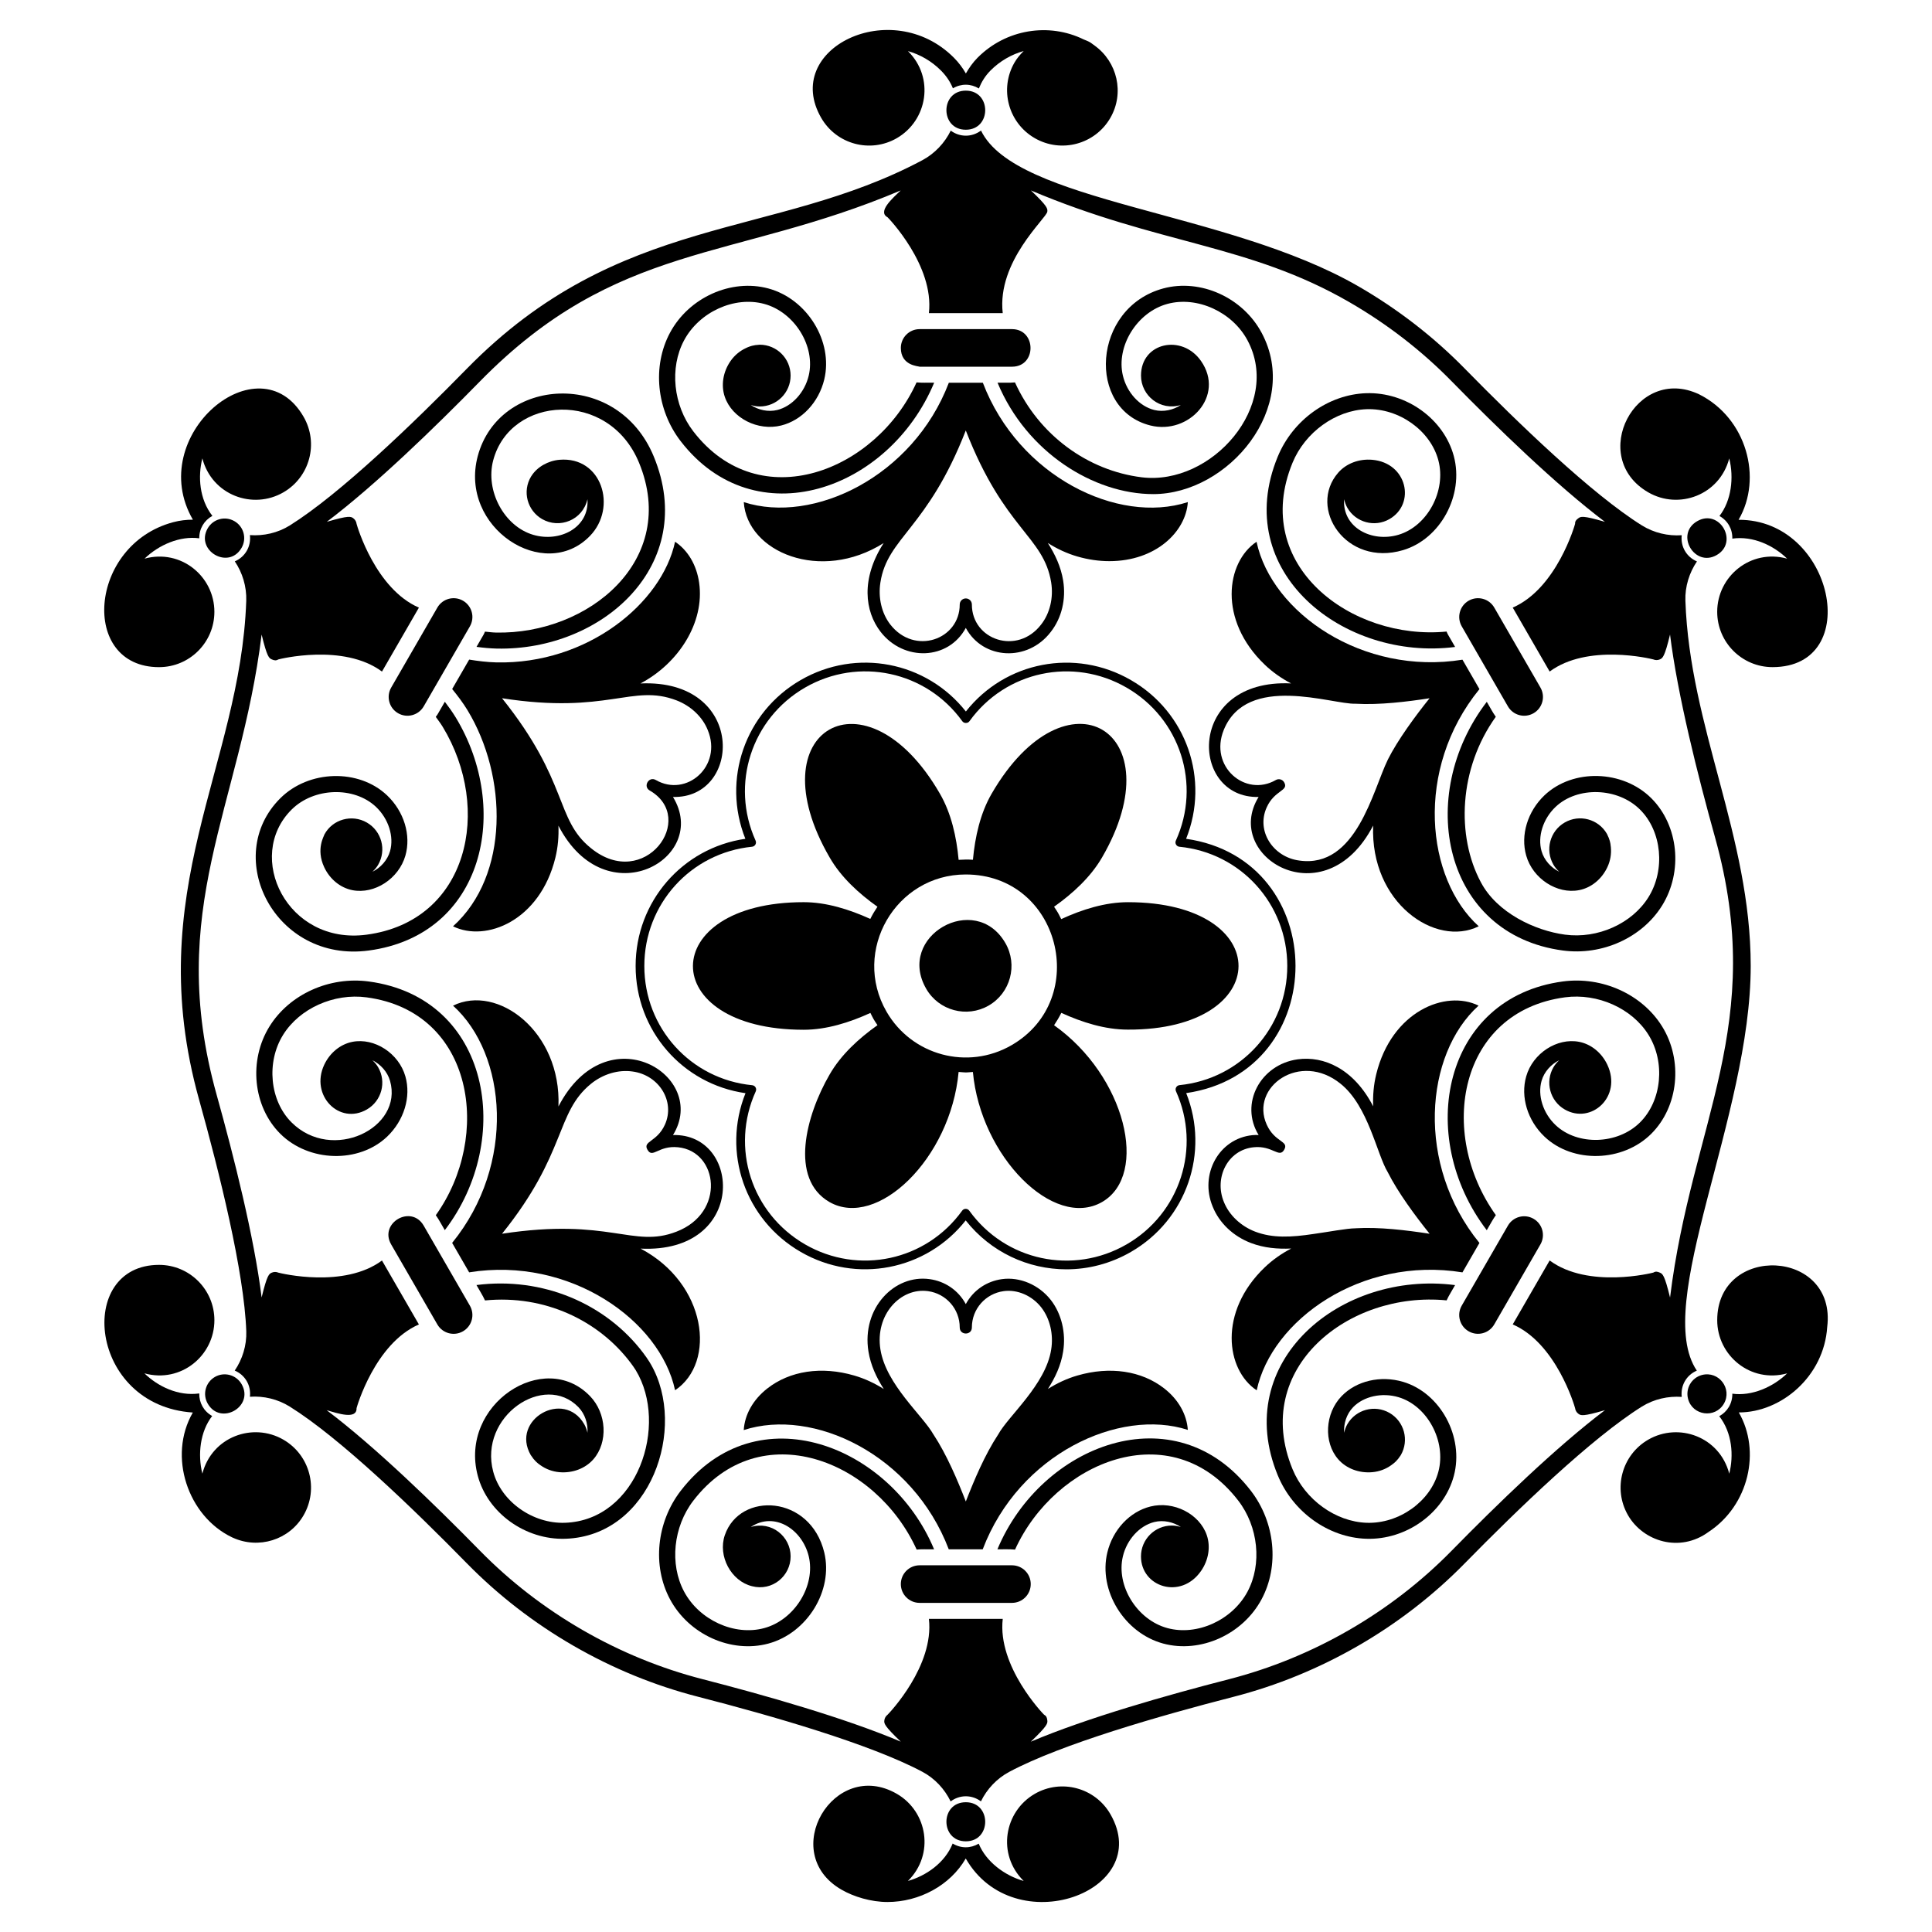 <?xml version="1.0" encoding="UTF-8"?>
<!-- Uploaded to: SVG Repo, www.svgrepo.com, Generator: SVG Repo Mixer Tools -->
<svg fill="#000000" width="800px" height="800px" version="1.1" viewBox="144 144 512 512" xmlns="http://www.w3.org/2000/svg">
 <g>
  <path d="m347.32 511.98c-3.762 2.953-5.965 6.902-6.223 11.004 18.426-5.996 44.777 6.5 54.332 31.594h9.004c9.633-25.32 36.25-37.504 54.352-31.641-0.273-4.098-2.488-8.043-6.254-10.988-5.996-4.688-14.395-5.934-23.039-3.414-2.769 0.805-5.359 2.023-7.785 3.555 1.891-2.945 3.465-6.227 4.039-9.938 0.785-4.891-0.426-9.98-3.25-13.617-3.144-4.043-8.246-6.227-13.023-5.543-3.879 0.547-7.461 2.797-9.527 6.609-2.051-3.789-5.641-6.059-9.527-6.609-9.418-1.352-18.113 7.727-16.273 19.16 0.59 3.656 2.133 6.934 4.062 9.953-2.434-1.539-5.031-2.762-7.809-3.57-8.672-2.535-17.078-1.27-23.078 3.445zm30.004-10.344c-1.484-9.195 5.332-16.504 12.645-15.465 4.695 0.66 8.371 4.656 8.371 9.629 0 2.125 3.215 2.129 3.215 0 0-4.965 3.672-8.965 8.375-9.629 3.641-0.527 7.582 1.176 10.035 4.328 2.281 2.945 3.262 7.106 2.609 11.145-1.445 9.332-11.406 17.629-14.055 22.531l-0.004-0.004c-3.551 5.402-6.359 12.082-8.562 17.734-2.211-5.676-5.059-12.402-8.562-17.734l-0.008 0.004c-2.812-5.043-12.555-13.203-14.059-22.539z"/>
  <path d="m412.18 558.82h-24.473c-2.75 0-4.977 2.227-4.977 4.977 0 2.773 2.25 4.981 4.973 4.981h0.004 24.473c2.754 0 4.977-2.227 4.977-4.981s-2.227-4.977-4.977-4.977z"/>
  <path d="m408.33 554.58c2.16 0.027 3-0.07 4.668 0.082 10.582-23.305 41.289-36.168 59.156-12.98 5.328 6.922 6.34 16.836 2.457 24.109-4.023 7.551-13.359 11.812-21.234 9.672-8.047-2.172-13.668-11.238-11.797-19.027 1.066-4.457 4.41-8.105 8.312-9.082 2.43-0.602 5.062-0.008 7.051 1.328-0.758-0.234-1.551-0.395-2.387-0.395-4.519 0-8.184 3.664-8.184 8.184 0 8.078 10.527 11.57 15.898 3.879 2.019-2.887 2.59-6.445 1.539-9.52-1.941-5.648-8.777-9.129-14.945-7.586-5.484 1.367-9.965 6.156-11.414 12.203-2.414 10.062 4.508 21.328 14.816 24.113 9.855 2.66 21.086-2.394 26.086-11.773 4.715-8.832 3.574-20.367-2.844-28.695-20.109-26.094-55.57-12.293-67.18 15.488z"/>
  <path d="m391.54 554.58c-11.418-27.441-46.973-41.691-67.156-15.484-6.41 8.324-7.555 19.855-2.844 28.691 5 9.379 16.211 14.438 26.086 11.777 10.305-2.785 17.23-14.055 14.82-24.117-3.699-15.344-22.375-16.223-26.359-4.621-1.906 5.559 1.672 12.172 7.195 13.531 5.402 1.41 10.242-2.719 10.242-7.891 0-5.277-5.055-9.473-10.57-7.785 6.277-4.219 13.645 0.598 15.371 7.754 1.867 7.785-3.758 16.855-11.801 19.027-7.883 2.148-17.211-2.125-21.234-9.676-3.883-7.273-2.871-17.188 2.457-24.105 17.672-22.953 48.406-10.77 59.176 12.973 1.77-0.145 2.019-0.039 4.617-0.074z"/>
  <path d="m387.71 241.18h24.473c6.606 0 6.5-9.957 0-9.957h-24.473c-2.754 0-4.977 2.227-4.977 4.981 0 4.711 4.59 4.801 4.977 4.977z"/>
  <path d="m391.56 245.42c-2.477-0.031-2.836 0.07-4.664-0.082-10.672 23.531-41.562 35.836-59.16 12.98-5.328-6.918-6.34-16.832-2.457-24.109 4.027-7.555 13.359-11.809 21.234-9.672 8.047 2.168 13.668 11.238 11.801 19.023-1.07 4.457-4.414 8.109-8.312 9.086-2.43 0.602-5.059 0.008-7.051-1.324 0.758 0.234 1.547 0.395 2.383 0.395 4.519 0 8.184-3.664 8.184-8.184 0-4.519-3.664-8.184-8.184-8.184-0.055 0-0.102 0.016-0.156 0.016-0.004 0-0.008-0.004-0.012-0.004-0.027 0-0.055 0.012-0.082 0.012-0.633 0.02-1.238 0.121-1.828 0.273-0.211 0.055-0.41 0.121-0.617 0.191-0.32 0.113-0.629 0.242-0.93 0.391-1.57 0.727-2.996 1.855-4.094 3.426-2.016 2.887-2.586 6.441-1.535 9.52 1.938 5.648 8.773 9.129 14.945 7.586 5.481-1.367 9.961-6.156 11.414-12.207 2.414-10.062-4.516-21.328-14.82-24.109-9.852-2.66-21.086 2.394-26.086 11.773-4.711 8.836-3.57 20.367 2.844 28.691 19.695 25.551 55.23 13.133 67.184-15.488z"/>
  <path d="m438.01 292.71c12.281 0 20.262-7.801 20.781-15.648-18.57 6.016-44.875-6.844-54.328-31.637h-9.008c-9.465 24.859-35.926 37.602-54.348 31.641 0.887 13.27 20.352 21.398 37.07 10.852-6.078 9.469-5.031 18.074-0.785 23.551 6.098 7.844 17.895 7.543 22.555-1.066 4.562 8.449 16.387 9.074 22.508 1.074 2.891-3.676 4.094-8.641 3.293-13.625-0.594-3.652-2.137-6.934-4.062-9.953 2.434 1.539 5.027 2.762 7.809 3.57 2.863 0.836 5.734 1.242 8.516 1.242zm-15.438 5.648c0.648 4.035-0.34 8.199-2.656 11.141-6.312 8.23-18.359 4.09-18.359-5.305 0-0.887-0.719-1.605-1.609-1.605-0.887 0-1.609 0.719-1.609 1.605 0 9.328-11.984 13.559-18.406 5.297-2.281-2.945-3.262-7.106-2.613-11.145 1.855-11.973 12.48-14.195 22.625-40.266 10.25 26.379 20.621 27.93 22.629 40.277z"/>
  <path d="m408.36 245.42c7.68 18.465 25.516 29.523 41.27 29.523 19.906 0 39.23-23.051 28.727-42.727-5-9.379-16.203-14.441-26.086-11.777-18.84 5.098-20.406 32.074-3.398 36.32 10.164 2.543 19.871-7.852 13.402-17.105-5.047-7.227-15.898-4.902-15.898 3.879 0 5.328 5.106 9.461 10.566 7.789-1.992 1.332-4.625 1.926-7.051 1.328-3.906-0.977-7.246-4.621-8.312-9.086-1.871-7.781 3.75-16.852 11.797-19.027 7.875-2.141 17.211 2.125 21.234 9.676 9.188 17.215-9.484 38.547-28.039 36.277-14.281-1.77-27.238-11.145-33.594-25.148-1.77 0.148-2.043 0.043-4.617 0.078z"/>
  <path d="m477.04 512.45c3.938-18.547 27.609-35.609 54.527-31.258l4.5-7.797c-16.922-20.777-14.52-50-0.227-62.891-8.75-4.305-23.047 1.52-27.121 18.168-0.688 2.801-0.926 5.652-0.812 8.52-5.172-10.023-13.148-13.406-20.004-12.461-9.852 1.359-15.469 11.719-10.352 20.062-0.547-0.016-1.098-0.02-1.641 0.035-8.902 0.891-14.078 10.391-10.543 18.922 1.738 4.348 5.441 7.867 10.156 9.664 3.461 1.316 7.07 1.621 10.648 1.461-2.551 1.34-4.906 2.977-6.996 4.977-12.355 11.82-10.32 27.164-2.137 32.598zm-0.375-42.039c-3.82-1.457-6.93-4.391-8.32-7.871-2.652-6.398 0.988-13.816 7.883-14.504 5.043-0.516 6.746 2.988 8.086 0.672 1.383-2.402-2.477-1.887-4.625-6.676-4.5-9.984 8.879-19.531 19.609-10.801 7.348 5.906 9.609 18.793 12.488 23.441h-0.004c2.676 5.324 7.324 11.613 11.078 16.285-6.195-0.941-13.297-1.824-19.641-1.449v0.008c-2.258 0-7.344 0.984-11.066 1.492-5.973 0.902-10.895 1.152-15.488-0.598z"/>
  <path d="m550.41 466.99c-2.383-1.375-5.426-0.559-6.801 1.82l-12.234 21.191c-1.375 2.383-0.559 5.426 1.82 6.801 1.191 0.688 2.547 0.828 3.777 0.5 1.23-0.328 2.332-1.129 3.019-2.316l12.234-21.195c0.688-1.191 0.828-2.547 0.5-3.777-0.324-1.234-1.125-2.336-2.316-3.023z"/>
  <path d="m581.61 444.46c7.231-7.207 8.469-19.457 2.848-28.477-5.293-8.5-15.852-13.277-26.273-11.887-31.668 4.238-39.242 40.926-20.176 65.926 1.113-1.867 1.43-2.617 2.406-4-15.652-21.898-9.777-53.961 18.336-57.723 8.656-1.152 17.75 2.926 22.109 9.926 4.527 7.262 3.551 17.477-2.242 23.227-5.906 5.883-16.566 6.215-22.375 0.703-3.328-3.152-4.816-7.871-3.707-11.738 0.695-2.402 2.523-4.387 4.672-5.445-0.582 0.543-1.117 1.145-1.535 1.871-2.258 3.914-0.918 8.918 2.996 11.176 7 4.043 15.266-3.379 11.305-11.828-1.492-3.191-4.289-5.465-7.473-6.094-5.863-1.141-12.297 3.035-14.039 9.148-1.559 5.434 0.348 11.711 4.859 15.988 7.508 7.125 20.723 6.762 28.289-0.773z"/>
  <path d="m515.82 510.2c-5.965-1.762-12.352-0.277-16.277 3.785-4.426 4.57-4.828 12.23-0.906 16.734 2.137 2.449 5.508 3.731 9.016 3.426 1.918-0.164 3.613-0.836 5.027-1.844 0.266-0.18 0.52-0.371 0.766-0.582 0.172-0.152 0.344-0.297 0.504-0.465 0.41-0.418 0.781-0.875 1.105-1.387 0.023-0.039 0.062-0.07 0.086-0.109 0.004-0.004 0.004-0.012 0.004-0.02 0.027-0.043 0.062-0.078 0.086-0.121 2.258-3.914 0.918-8.918-2.996-11.18-3.914-2.258-8.918-0.918-11.176 2.996-0.418 0.727-0.672 1.492-0.852 2.266-0.164-2.391 0.641-4.969 2.379-6.773 2.797-2.891 7.625-3.957 12.023-2.66 7.676 2.277 12.719 11.684 10.578 19.734-2.082 7.902-10.445 13.844-18.996 13.555-8.242-0.277-16.32-6.109-19.645-14.184-11.02-26.73 14.809-47.328 40.824-44.758 0.719-1.539 0.902-1.656 2.242-4.047-30.348-3.934-59.402 20.297-46.988 50.418 4.004 9.715 13.418 16.469 23.426 16.805 10.621 0.363 20.609-6.816 23.242-16.699 2.742-10.316-3.555-21.949-13.473-24.891z"/>
  <path d="m249.49 333.01c2.383 1.375 5.422 0.562 6.801-1.82l12.234-21.191c1.375-2.383 0.559-5.426-1.82-6.801-1.191-0.688-2.547-0.828-3.777-0.5-1.23 0.328-2.336 1.129-3.023 2.32l-12.234 21.191c-0.688 1.191-0.828 2.547-0.496 3.777 0.324 1.23 1.125 2.336 2.316 3.023z"/>
  <path d="m241.71 395.9c30.602-4.094 37.84-37.434 23.059-61.777-0.879-1.441-1.863-2.809-2.883-4.148l-1.926 3.336c-0.141 0.242-0.32 0.438-0.477 0.664 0.621 0.867 1.273 1.711 1.836 2.637 13.211 21.766 6.891 51.48-20.176 55.09-21.043 2.805-32.391-20.699-19.867-33.152 5.902-5.883 16.566-6.215 22.375-0.707 3.324 3.156 4.816 7.875 3.711 11.742-0.695 2.402-2.519 4.387-4.672 5.445 0.582-0.539 1.113-1.145 1.531-1.867 2.258-3.914 0.918-8.918-2.996-11.176-3.973-2.293-9.078-0.867-11.242 3.137 0 0.004-0.008 0.004-0.008 0.008-0.047 0.387-2.316 3.844-0.059 8.684 1.492 3.188 4.285 5.465 7.477 6.09 5.859 1.145 12.289-3.035 14.039-9.148 1.559-5.43-0.352-11.703-4.863-15.988-7.508-7.121-20.727-6.754-28.289 0.781-15.57 15.512-1.418 43.668 23.43 40.352z"/>
  <path d="m329.28 298.43c-0.676-4.719-2.981-8.586-6.379-10.863-3.473 16.27-23.203 32.508-47.344 31.977-2.453-0.059-4.848-0.363-7.223-0.742l-4.504 7.797c1.461 1.793 2.859 3.633 4.062 5.613 10.613 17.484 11.152 43.758-3.836 57.273 8.723 4.289 23.031-1.473 27.121-18.168 0.684-2.797 0.926-5.644 0.812-8.508 12.57 24.348 40.312 8.621 30.355-7.609 18.332 0.508 19.445-31.336-8.617-30.078 10.059-5.281 17.066-16.141 15.551-26.691zm-6.043 31.156c3.82 1.457 6.93 4.391 8.32 7.871 3.969 9.57-5.633 17.953-13.773 13.246-1.84-1.059-3.453 1.719-1.609 2.785 12.73 7.348-1.387 26.812-15.574 15.277-9.574-7.699-5.746-17.488-23.559-39.727 28.039 4.367 34.457-3.906 46.195 0.547z"/>
  <path d="m300.36 286.01c7.285-7.531 3.137-21.137-8.113-20.16-2.957 0.254-5.883 1.867-7.406 4.281l-0.09 0.125c-2.43 4.027-0.965 9.066 2.906 11.301 4.613 2.664 10.75 0.309 12.027-5.258 0.508 7.566-7.367 11.516-14.402 9.426-7.676-2.269-12.719-11.672-10.578-19.73 4.531-17.141 30.598-18.902 38.645 0.629 10.633 25.789-13.371 45.551-37.949 45.012-0.965-0.023-1.918-0.156-2.879-0.25-0.113 0.242-0.191 0.492-0.328 0.73l-1.914 3.312c1.766 0.23 3.547 0.41 5.359 0.453 28.047 0.617 53.434-22.223 41.629-50.871-9.613-23.34-41.047-21.195-46.668-0.105-5.008 18.918 17.641 33.656 29.762 21.105z"/>
  <path d="m536.07 326.62-4.5-7.797c-26.402 4.269-50.562-12.418-54.574-31.246-8.094 5.422-10.219 20.711 2.172 32.57 2.082 1.996 4.434 3.629 6.973 4.965-27.816-1.309-26.988 30.535-8.598 30.094-9.719 15.77 17.531 32.297 30.359 7.574-0.82 20.488 16.523 32.371 27.977 26.695-13.945-12.555-17.125-41.586 0.191-62.855zm-24.297 18.711 0.008 0.004c-3.957 8.047-8.348 28.906-23.477 26.715-6.883-0.902-11.465-7.777-8.621-14.078 2.09-4.668 5.977-4.332 4.621-6.668-0.445-0.77-1.426-1.031-2.195-0.59-8.082 4.664-17.75-3.582-13.793-13.293 6.168-15.09 28.77-6.684 34.891-6.93v0.004c6.434 0.375 13.852-0.562 19.641-1.449-3.664 4.555-8.441 11.031-11.074 16.285z"/>
  <path d="m543.61 331.19c1.375 2.383 4.418 3.195 6.801 1.82 1.191-0.688 1.992-1.793 2.32-3.023 0.328-1.227 0.191-2.582-0.496-3.773v-0.004l-12.234-21.191c-0.688-1.191-1.793-1.992-3.023-2.32-1.23-0.328-2.586-0.188-3.777 0.496-2.383 1.375-3.195 4.418-1.82 6.801z"/>
  <path d="m529.62 315.45-1.926-3.336c-0.141-0.242-0.223-0.496-0.336-0.746-25.168 2.461-52.027-17.523-40.82-44.742 3.328-8.074 11.41-13.91 19.648-14.184 8.555-0.293 16.91 5.664 18.996 13.555 2.141 8.055-2.898 17.453-10.578 19.727-7.035 2.094-14.906-1.867-14.398-9.426 0.18 0.773 0.434 1.539 0.852 2.266 2.258 3.914 7.262 5.254 11.176 2.992 6.992-4.035 4.711-14.906-4.59-15.707-3.512-0.301-6.879 0.98-9.012 3.426-8.145 9.363 2.055 25.004 17.18 20.52 9.918-2.941 16.215-14.566 13.473-24.887-2.625-9.867-12.617-17.062-23.238-16.703-10.008 0.336-19.422 7.09-23.43 16.809-12.594 30.586 17.484 54.219 47.004 50.438z"/>
  <path d="m548.46 370.74c1.746 6.121 8.18 10.297 14.039 9.152 3.191-0.625 5.984-2.902 7.477-6.094 0.816-1.742 1.082-3.547 0.918-5.277-0.02-0.32-0.062-0.637-0.121-0.957-0.047-0.227-0.09-0.449-0.152-0.672-0.156-0.562-0.367-1.113-0.648-1.648-0.023-0.043-0.027-0.09-0.051-0.129-0.004-0.004-0.012-0.008-0.016-0.016-0.023-0.043-0.035-0.094-0.062-0.133-2.258-3.914-7.266-5.254-11.176-2.996-3.914 2.258-5.254 7.262-2.996 11.18 0.418 0.723 0.953 1.328 1.539 1.871-2.152-1.055-3.981-3.039-4.68-5.445-1.105-3.867 0.383-8.582 3.707-11.738 5.809-5.512 16.477-5.176 22.379 0.703 5.801 5.754 6.766 15.965 2.238 23.227-4.359 7-13.449 11.078-22.105 9.922-7.988-1.066-18.02-5.789-22.301-13.875-6.555-12.219-5.879-30.148 3.949-43.859-0.988-1.418-1.215-2.004-2.383-3.965-19.062 24.918-11.531 61.672 20.168 65.902 10.414 1.391 20.969-3.387 26.27-11.883 5.621-9.02 4.398-21.258-2.844-28.48-7.566-7.531-20.789-7.894-28.297-0.777-4.5 4.289-6.41 10.562-4.852 15.988z"/>
  <path d="m268.52 490.01-12.234-21.195c-3.293-5.703-11.918-0.723-8.621 4.981l12.234 21.191c1.363 2.363 4.402 3.207 6.801 1.82 2.383-1.375 3.199-4.418 1.82-6.801z"/>
  <path d="m316.48 505.55c-0.129-0.223-0.262-0.449-0.398-0.672-0.449-0.715-0.988-1.492-1.598-2.301-9.945-13.168-26.781-20.277-44.215-18.027 1.078 1.922 1.527 2.508 2.262 4.078 15.867-1.555 30.152 5.363 38.57 16.504 0.527 0.695 0.996 1.367 1.383 1.988 8.789 14.461 0.512 39.781-18.781 40.434-8.559 0.289-16.906-5.664-18.996-13.555-3.894-14.617 13.504-26.48 22.598-17.074 1.734 1.805 2.539 4.375 2.379 6.766-0.18-0.773-0.434-1.535-0.852-2.258-5.41-9.367-19.59-1.199-14.172 8.184 0.027 0.047 0.062 0.082 0.094 0.125 0 0.004 0 0.008 0.004 0.012 0.016 0.023 0.035 0.039 0.051 0.062 0.332 0.539 0.723 1.016 1.148 1.445 0.148 0.156 0.312 0.297 0.477 0.438 0.258 0.223 0.523 0.426 0.801 0.609 1.414 1 3.102 1.668 5.016 1.836 3.508 0.297 6.871-0.98 9.012-3.43 3.922-4.504 3.519-12.16-0.906-16.734-12.188-12.621-34.758 2.262-29.746 21.105 2.625 9.863 12.617 17.062 23.238 16.703 22.664-0.758 32.316-29.465 22.633-46.238z"/>
  <path d="m322.35 444.8c9.66-15.645-17.477-32.383-30.355-7.574 0.797-19.848-16.137-32.523-27.938-26.715 14.309 12.902 16.738 42.02-0.234 62.871l4.504 7.801c26.699-4.293 50.629 12.758 54.574 31.246 11.035-7.391 8.363-28.32-9.137-37.531 28.277 1.332 26.793-30.598 8.586-30.098zm0.879 25.617c-11.5 4.461-17.691-3.816-46.184 0.539 17.262-21.461 14.078-31.988 23.566-39.734 3.172-2.578 7.269-3.805 10.977-3.269 7.074 0.926 11.391 7.934 8.625 14.078-2.106 4.672-5.977 4.336-4.625 6.672 1.387 2.406 2.871-1.199 8.094-0.668 10.68 1.078 12.699 17.363-0.453 22.383z"/>
  <path d="m251.43 429.25c-1.746-6.113-8.176-10.293-14.039-9.152-3.188 0.629-5.984 2.902-7.477 6.094-3.793 8.105 4.016 16.039 11.309 11.828 3.914-2.258 5.254-7.262 2.996-11.176-0.418-0.727-0.953-1.328-1.535-1.871 2.152 1.055 3.981 3.043 4.676 5.445 3.598 12.559-15.359 21.723-26.086 11.039-5.789-5.75-6.766-15.969-2.238-23.227 4.359-7 13.445-11.078 22.105-9.922 28.605 3.816 33.258 36.918 18.352 57.734 1.02 1.461 1.066 1.754 2.383 3.961 18.387-24.008 12.16-61.582-20.168-65.902-10.422-1.391-20.977 3.387-26.27 11.883-5.621 9.02-4.406 21.254 2.844 28.48 7.57 7.531 20.789 7.894 28.289 0.777 4.508-4.285 6.418-10.562 4.859-15.992z"/>
  <path d="m399.95 178.38c6.856 0 6.852-10.359 0-10.359-6.84 0-6.867 10.359 0 10.359z"/>
  <path d="m206.12 282.11c-2.535-1.457-5.668-0.535-7.074 1.895-3.375 5.852 5.523 11.145 8.973 5.18 1.441-2.492 0.574-5.644-1.895-7.074z"/>
  <path d="m604.74 281.75c6.449-11.039 2.113-26.949-10.441-33.242-16.746-7.984-29.625 16.652-13.492 25.969 8.109 4.684 18.906 0.73 21.457-8.988 1.281 5.086 0.574 11.172-2.59 15.254 2.215 1.25 3.469 3.461 3.41 5.996 5.562-0.785 10.977 1.863 14.52 5.305-9.73-2.66-18.527 4.746-18.527 14.086 0 8.098 6.566 14.664 14.664 14.664 24.297 0 16.23-39.152-9-39.043z"/>
  <path d="m418.22 180.61c7.016 4.051 15.984 1.645 20.031-5.367 3.805-6.594 1.855-14.859-4.211-19.199-0.039-0.027-0.059-0.07-0.098-0.098-0.051-0.035-0.109-0.055-0.16-0.086-0.309-0.211-0.574-0.461-0.902-0.648-0.547-0.316-1.117-0.523-1.684-0.758-9.215-4.519-20.582-2.742-28.117 4.828-1.281 1.289-2.266 2.715-3.113 4.188-0.848-1.48-1.895-2.891-3.18-4.184-16.57-16.609-45.711-2.328-35.152 15.961 4.051 7.012 13.02 9.418 20.031 5.367 8.105-4.68 10.086-16 2.949-23.074 3.215 0.914 6.25 2.641 8.754 5.152 1.559 1.566 2.531 3.164 3.164 4.715 2.215-1.309 4.746-1.254 6.879 0.039 0.68-1.691 1.641-3.301 3.086-4.762 2.512-2.523 5.559-4.254 8.789-5.164-0.918 0.906-1.766 1.895-2.441 3.062-4.043 7.012-1.641 15.977 5.375 20.027z"/>
  <path d="m219.09 525.52c-8.07-4.66-18.906-0.773-21.461 9.004-1.281-5.074-0.59-11.164 2.598-15.266-2.266-1.277-3.473-3.547-3.422-5.984-5.57 0.785-10.988-1.871-14.531-5.324 9.715 2.676 18.543-4.719 18.543-14.082 0-8.098-6.566-14.664-14.664-14.664-22.172 0-18.652 37.309 8.949 39.129-6.707 11.605-1.301 27.477 10.359 33.059 0.266 0.137 0.25 0.113 0.254 0.113 6.793 3.094 14.934 0.648 18.742-5.949 4.051-7.019 1.648-15.984-5.367-20.035z"/>
  <path d="m598.95 291.09c5.906-3.406 0.77-12.402-5.172-8.973h-0.004c-5.961 3.457-0.664 12.352 5.176 8.973z"/>
  <path d="m186.15 320.8c8.098 0 14.664-6.566 14.664-14.664 0-9.363-8.82-16.738-18.508-14.09 3.766-3.652 9.387-6.09 14.5-5.387-0.023-2.547 1.289-4.742 3.477-5.949-3.445-4.394-3.879-10.43-2.656-15.234 2.547 9.75 13.363 13.684 21.461 9.008 7.016-4.051 9.418-13.016 5.367-20.031-11.793-20.43-42.246 5.008-29.336 27.27-1.707-0.004-3.453 0.191-5.219 0.664-22.488 5.992-24.793 38.414-3.75 38.414z"/>
  <path d="m199.05 515.98c3.422 5.938 12.398 0.746 8.973-5.176-1.441-2.496-4.629-3.316-7.074-1.898-2.449 1.414-3.348 4.57-1.898 7.074z"/>
  <path d="m591.36 514.74c1.184 4.426 7.176 5.242 9.492 1.246 2.266-3.93-1.312-8.77-5.828-7.598-2.797 0.762-4.398 3.613-3.664 6.352z"/>
  <path d="m599.08 493.87c0 9.32 8.789 16.762 18.535 14.086-3.727 3.617-9.344 6.098-14.527 5.383 0.031 2.621-1.348 4.805-3.469 5.965 3.449 4.418 3.859 10.453 2.652 15.234-2.555-9.797-13.402-13.668-21.465-9.016-7.016 4.051-9.418 13.016-5.367 20.031 4.016 6.957 13.727 10.004 21.336 4.43 10.734-7.051 13.914-21.477 8.027-31.676h0.039c11.223 0 22.531-9.555 23.387-22.629 2.574-20.758-29.148-22.148-29.148-1.809z"/>
  <path d="m589.68 514.19c-0.352-2.945 1.184-5.75 3.996-6.961-11.875-17.555 14.305-67.324 14.281-107.29-0.02-34.395-16.156-63.234-17.309-96.734-0.133-3.777 1.047-7.457 3.059-10.422-2.781-1.188-4.379-3.949-4.031-6.945-3.586 0.254-7.356-0.605-10.562-2.602-13.238-8.254-32.805-27.129-46.891-41.504-8.301-8.48-17.801-15.832-28.238-21.859-34.867-20.141-90.73-22.082-100.01-41.277-2.414 1.805-5.594 1.812-8.02 0.02-1.574 3.231-4.203 6.066-7.531 7.844-39.508 21.039-80.176 13.867-120.72 55.262-14.051 14.348-33.594 33.195-46.902 41.523-3.211 2.008-6.992 2.824-10.574 2.562 0.355 2.941-1.184 5.742-4 6.961 2.016 2.981 3.156 6.676 3.031 10.449-1.512 44.066-27.957 76.805-12.504 132.18 5.398 19.344 11.949 45.695 12.512 61.387 0.137 3.781-1.043 7.465-3.059 10.43 1.328 0.57 2.445 1.523 3.184 2.801 0.734 1.27 1.004 2.707 0.84 4.137 3.59-0.258 7.359 0.609 10.566 2.617 13.297 8.297 32.832 27.137 46.871 41.477 8.34 8.512 17.875 15.883 28.332 21.914 10.422 6.008 21.52 10.551 32.977 13.492 19.516 5.023 45.668 12.547 59.453 19.887 3.34 1.77 5.938 4.629 7.5 7.856 1.129-0.844 2.512-1.363 4.023-1.363 1.504 0 2.883 0.512 4.004 1.348 1.57-3.238 4.207-6.074 7.547-7.844 13.816-7.356 39.91-14.859 59.363-19.855 23.098-5.934 44.617-18.352 61.32-35.395 14.098-14.383 33.688-33.266 46.945-41.539 3.207-1.992 6.977-2.812 10.551-2.555zm-28.27 2.965c0.07 0.586 0.383 1.141 0.859 1.496 0.656 0.488 1.137 0.797 7.074-0.949-12.855 9.703-28.684 25.051-40.609 37.219-16.059 16.395-36.816 28.379-59.066 34.094-16.48 4.234-37.664 10.258-52.496 16.551 4.5-4.289 4.469-4.859 4.375-5.668-0.078-0.688-0.234-1.145-0.848-1.473-0.156-0.129-12.414-12.762-10.961-25.406h-19.57c1.426 12.434-10.406 24.859-10.945 25.391-0.473 0.355-0.793 0.902-0.863 1.492-0.094 0.812-0.125 1.387 4.356 5.652-14.824-6.281-36.031-12.316-52.535-16.559-11.035-2.84-21.727-7.215-31.77-13.008-10.078-5.809-19.262-12.91-27.293-21.105-11.895-12.145-27.691-27.473-40.559-37.176 2.965 0.871 8.027 2.578 7.93-0.523 0.035-0.199 4.844-17.125 16.523-22.191l-9.785-16.945c-10.055 7.453-26.723 3.418-27.461 3.215-0.539-0.238-1.18-0.242-1.723-0.004-0.75 0.324-1.258 0.586-2.711 6.582-1.984-16.016-7.356-37.359-11.926-53.727-13.734-49.223 6.231-75.859 11.926-121.95 1.457 6.012 1.969 6.269 2.719 6.594 0.641 0.273 1.109 0.363 1.699 0 0.191-0.07 17.254-4.371 27.48 3.215l9.785-16.949c-11.484-4.981-16.324-21.43-16.516-22.176-0.066-0.586-0.383-1.145-0.859-1.496-0.656-0.488-1.137-0.797-7.039 0.938 12.875-9.727 28.664-25.043 40.555-37.188 36.379-37.137 67.023-31.785 111.55-50.637-2.231 2.125-6.223 5.648-3.496 7.113 0.156 0.129 12.41 12.762 10.957 25.406h19.566c-1.578-13.758 11.613-25.148 11.812-26.883 0.094-0.812 0.121-1.383-4.34-5.633 34.102 14.418 57.691 14.18 84.363 29.59 10.055 5.805 19.207 12.887 27.199 21.051 11.914 12.16 27.723 27.496 40.562 37.188-5.934-1.742-6.41-1.43-7.066-0.945-0.559 0.414-0.875 0.773-0.852 1.469-0.035 0.199-4.844 17.129-16.523 22.195l9.785 16.949c10.055-7.449 26.73-3.418 27.465-3.215 0.543 0.23 1.176 0.238 1.723 0 0.75-0.324 1.262-0.586 2.715-6.594 1.977 15.988 7.356 37.367 11.93 53.777 13.793 49.535-6.191 75.285-11.926 121.93-1.461-6.031-1.973-6.289-2.723-6.613-0.637-0.277-1.109-0.371-1.699-0.004-0.191 0.07-17.258 4.371-27.484-3.211l-9.785 16.949c11.484 4.981 16.332 21.438 16.52 22.172z"/>
  <path d="m418.22 619.39c-8.07 4.66-10.125 15.992-2.93 23.09-5.031-1.43-9.961-5.086-11.922-9.891-2.168 1.285-4.723 1.293-6.902-0.035-2.09 5.188-7.098 8.57-11.859 9.922 7.164-7.078 5.164-18.414-2.934-23.09-16.676-9.629-31.617 15.641-14.664 25.398 3.262 1.891 7.848 3.266 12.191 3.266 8.355 0 16.609-4.367 20.734-11.531 12.797 22.363 50.195 8.801 38.32-11.766-4.055-7.008-13.023-9.41-20.035-5.363z"/>
  <path d="m399.95 621.61c-6.863 0-6.84 10.359 0 10.359 6.856 0.004 6.848-10.359 0-10.359z"/>
  <path d="m458.33 366.29c6.289-15.68 0.172-33.539-14.637-42.066-14.762-8.531-33.281-4.914-43.727 8.328-10.457-13.25-28.996-16.863-43.77-8.332-14.781 8.535-20.91 26.395-14.668 42.07-16.688 2.426-29.082 16.652-29.078 33.703-0.012 17.09 12.398 31.316 29.117 33.711-6.281 15.668-0.16 33.527 14.637 42.07 14.75 8.527 33.27 4.891 43.719-8.352 6.644 8.422 16.551 12.961 26.684 12.961 5.816 0 11.707-1.496 17.098-4.609 14.777-8.531 20.902-26.402 14.652-42.09 38.68-5.617 38.578-61.863-0.027-67.395zm-1.746 65.285c-0.797 0.082-1.258 0.918-0.938 1.621 6.734 14.938 1.105 32.387-13.094 40.582-14.207 8.207-32.133 4.356-41.691-8.945-0.461-0.637-1.414-0.637-1.875 0-9.555 13.289-27.453 17.133-41.629 8.945-14.223-8.211-19.84-25.648-13.074-40.559 0.324-0.715-0.145-1.543-0.938-1.625-16.312-1.594-28.602-15.184-28.59-31.602-0.004-16.387 12.27-29.969 28.547-31.598 0.797-0.082 1.258-0.918 0.938-1.621-6.727-14.922-1.09-32.359 13.109-40.559 14.203-8.195 32.117-4.363 41.68 8.93 0.441 0.602 1.441 0.602 1.875 0 9.547-13.285 27.457-17.121 41.637-8.926 14.23 8.203 19.852 25.633 13.074 40.555-0.324 0.711 0.145 1.543 0.938 1.625 16.301 1.594 28.59 15.18 28.59 31.602 0.008 16.375-12.273 29.945-28.559 31.574z"/>
  <path d="m442.93 383.09c-6.031 0-12.156 1.93-17.699 4.484-0.816-1.656-0.844-1.711-1.891-3.277 4.977-3.527 9.695-7.856 12.727-13.086 19.434-33.5-9.48-50.996-29.262-16.887-3.031 5.223-4.406 11.473-4.969 17.523-1.27-0.09-2.531-0.062-3.789 0.02-0.559-6.055-1.938-12.312-4.969-17.543-19.508-33.801-48.906-17.039-29.227 16.887 2.996 5.227 7.711 9.555 12.684 13.082-0.695 1.035-1.34 2.106-1.895 3.231-5.555-2.519-11.637-4.438-17.652-4.438-39 0-39.27 33.812 0 33.812 6.035 0 12.164-1.93 17.68-4.461 0.816 1.648 0.801 1.641 1.875 3.246-4.977 3.527-9.695 7.859-12.695 13.09-6.293 10.852-10.703 27.605-0.039 33.773 12.629 7.238 32.121-11.457 34.234-34.469 2.539 0.18 1.371 0.172 3.785 0.008 2.055 22.367 21.375 41.836 34.234 34.465 12.512-7.234 6.242-33.41-12.719-46.852 0.703-1.051 1.355-2.133 1.914-3.277 5.527 2.519 11.609 4.438 17.625 4.438 38.934 0.18 39.297-33.77 0.047-33.77zm-30.867 37.902c-11.59 6.699-26.41 2.734-33.117-8.875-9.332-16.172 2.469-36.371 20.961-36.371 25.043-0.004 33.227 33.078 12.156 45.246z"/>
  <path d="m389.46 406.05c3.344 5.789 10.762 7.773 16.547 4.434 5.785-3.34 7.769-10.762 4.434-16.547-7.977-13.84-29.051-1.844-20.98 12.113z"/>
 </g>
</svg>